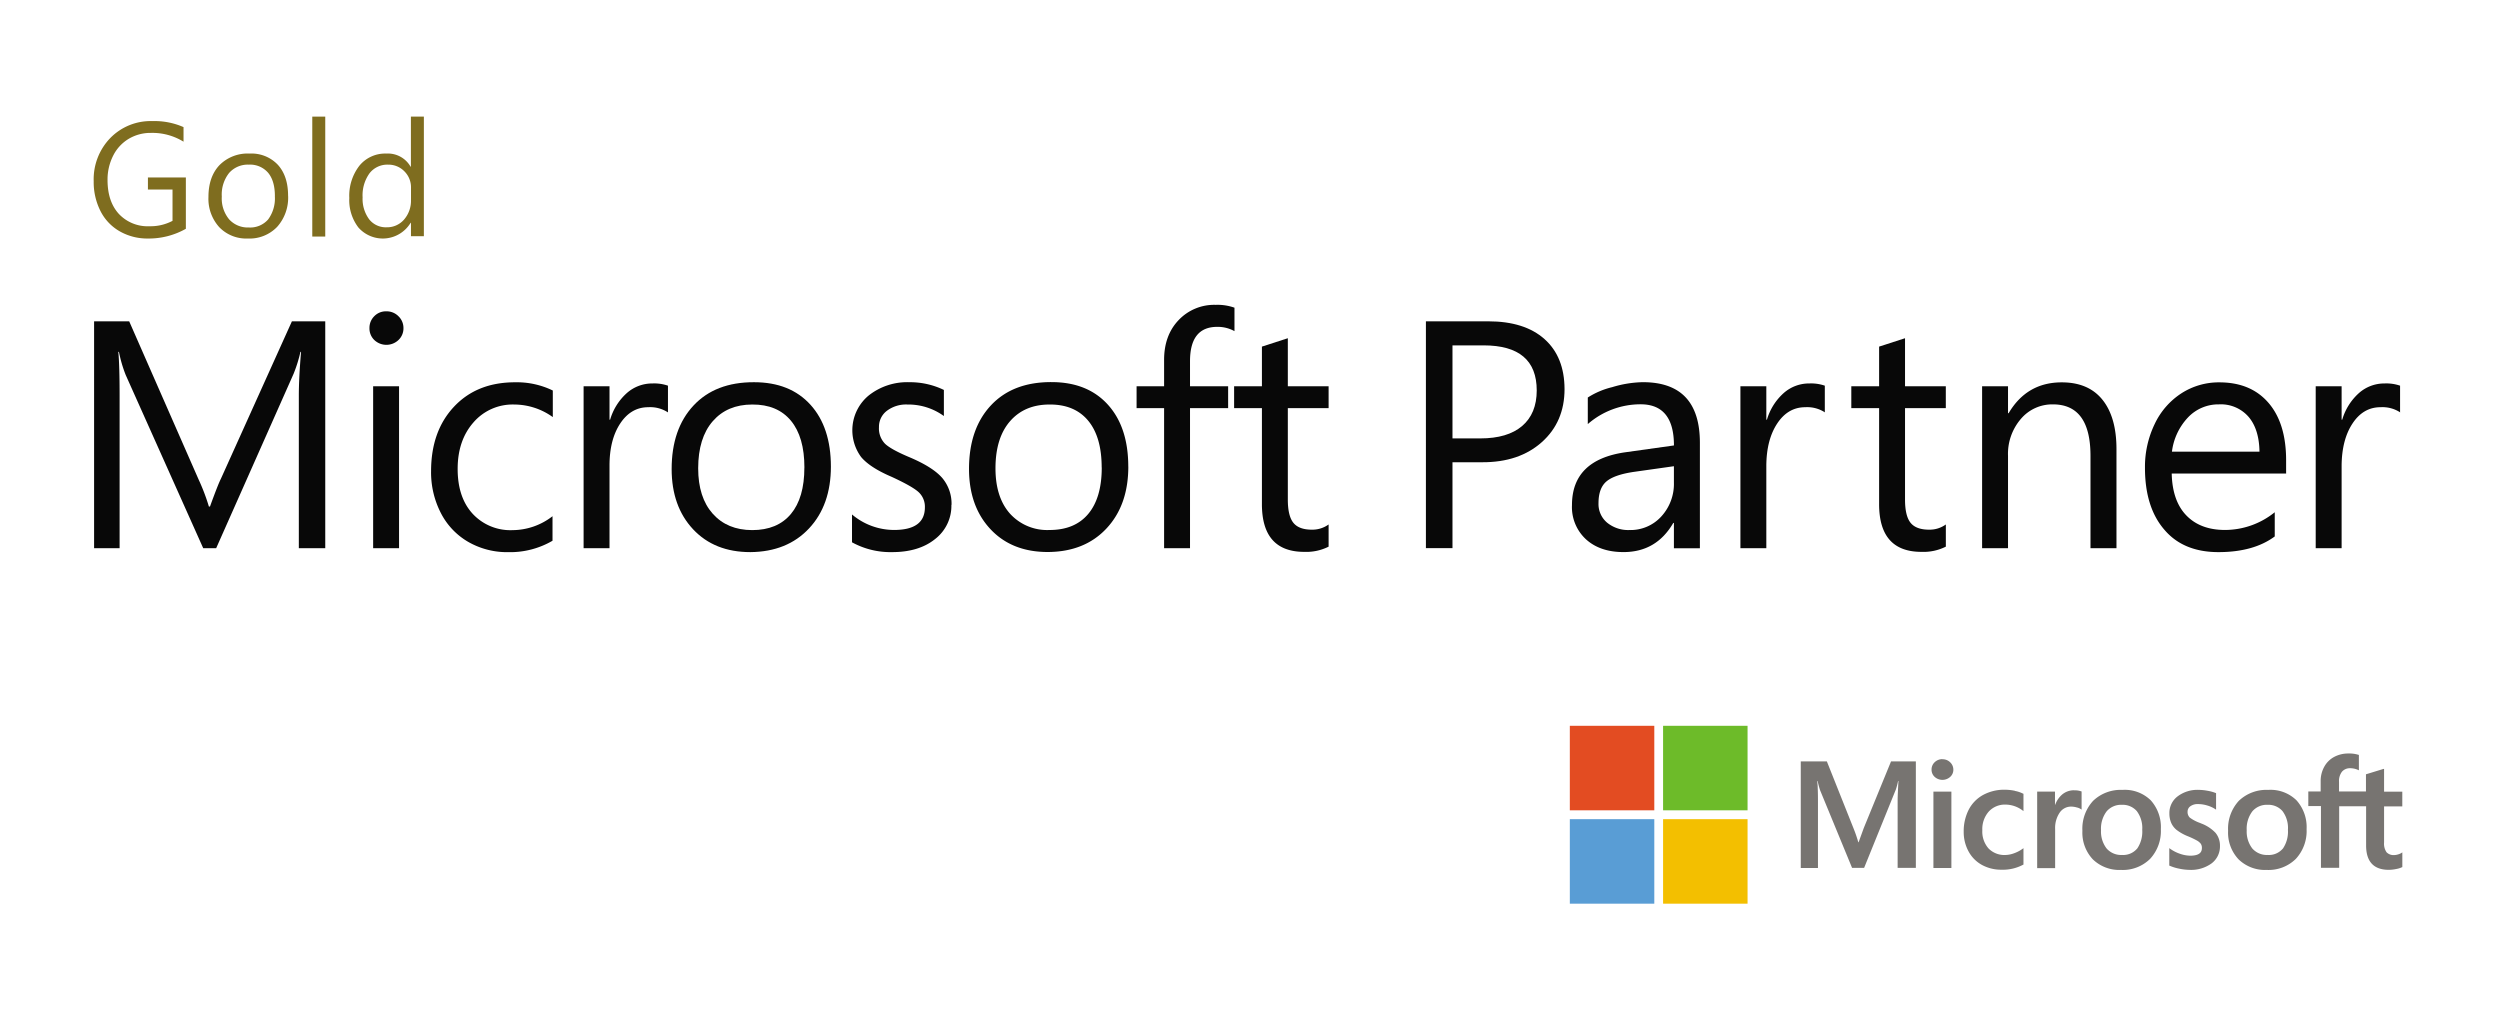 <svg xmlns="http://www.w3.org/2000/svg" id="Layer_1" data-name="Layer 1" viewBox="0 0 686 278"><defs><style>.cls-1{fill:#080808;}.cls-2{fill:#777471;}.cls-3{fill:#e34c22;}.cls-4{fill:#6dbb29;}.cls-5{fill:#599dd5;}.cls-6{fill:#f3bf00;}.cls-7{fill:#7f6d1f;}</style></defs><title>MS_Gold_partner</title><path class="cls-1" d="M89.25,150.42H82v-41.8q0-4.95.61-12.07h-.17a38.88,38.88,0,0,1-1.87,6L59.32,150.42H55.76L34.51,102.93a35.85,35.85,0,0,1-1.87-6.38h-.17q.35,3.73.35,12.15v41.72h-7V88.17h9.63L54.5,131.58A55.15,55.15,0,0,1,57.32,139h.3q2.17-6,3-7.64L80.1,88.17h9.15v62.25"></path><path class="cls-1" d="M109.5,150.42h-7.11V106h7.11v44.45M110.71,90a4.4,4.4,0,0,1-1.39,3.32,4.82,4.82,0,0,1-6.59,0A4.43,4.43,0,0,1,101.38,90a4.49,4.49,0,0,1,1.32-3.23A4.42,4.42,0,0,1,106,85.43a4.54,4.54,0,0,1,3.34,1.35A4.44,4.44,0,0,1,110.71,90"></path><path class="cls-1" d="M151.61,148.38a23.08,23.08,0,0,1-12.19,3.13,21.37,21.37,0,0,1-10.91-2.8,19.29,19.29,0,0,1-7.53-7.92,24.35,24.35,0,0,1-2.69-11.5q0-11,6.31-17.71t16.81-6.68a22.51,22.51,0,0,1,10.28,2.26v7.29A18.21,18.21,0,0,0,141.11,111a14.21,14.21,0,0,0-11.21,4.93q-4.32,4.93-4.32,12.74t4.1,12.29a14.12,14.12,0,0,0,11,4.51,18,18,0,0,0,10.93-3.82v6.77"></path><path class="cls-1" d="M183.3,113.17a8.89,8.89,0,0,0-5.42-1.43q-4.73,0-7.68,4.45t-2.95,11.57v22.66h-7.11V106h7.11v9.16h.17a15.68,15.68,0,0,1,4.55-7.27,10.48,10.48,0,0,1,7.07-2.67,11.62,11.62,0,0,1,4.25.61v7.38"></path><path class="cls-1" d="M220.73,128.28q0-8.38-3.71-12.85T206.42,111q-6.85,0-10.84,4.58t-4,12.91q0,8,4,12.48t10.82,4.49q6.94,0,10.63-4.43t3.69-12.72M228,128q0,10.59-6,17T205.9,151.5q-9.85,0-15.72-6.27t-5.88-16.52q0-11,6-17.43t16.61-6.4q9.89,0,15.49,6.19t5.6,17"></path><path class="cls-1" d="M261.06,138.52a11.5,11.5,0,0,1-4.45,9.38q-4.45,3.6-11.82,3.6a21.89,21.89,0,0,1-11-2.69v-7.64a17.9,17.9,0,0,0,11.54,4.25q8.46,0,8.46-6.21a5.44,5.44,0,0,0-1.65-4.1q-1.65-1.58-7.5-4.28-5.9-2.52-8.33-5.4a12.39,12.39,0,0,1,2-16.86,17,17,0,0,1,11.23-3.69A21.3,21.3,0,0,1,259,107v7.16A16.61,16.61,0,0,0,249,111a8.73,8.73,0,0,0-5.66,1.74,5.49,5.49,0,0,0-2.15,4.47,6,6,0,0,0,1.65,4.54q1.65,1.59,6.81,3.75,6.33,2.69,8.89,5.64a10.93,10.93,0,0,1,2.56,7.42"></path><path class="cls-1" d="M302.3,128.28q0-8.38-3.71-12.85T288,111q-6.85,0-10.84,4.58t-4,12.91q0,8,4,12.48A13.78,13.78,0,0,0,288,145.43q6.94,0,10.63-4.43t3.69-12.72m7.29-.26q0,10.59-6,17t-16.11,6.45q-9.85,0-15.72-6.27t-5.88-16.52q0-11,6-17.43t16.61-6.4q9.89,0,15.49,6.19t5.6,17"></path><path class="cls-1" d="M338.73,90.86A9.47,9.47,0,0,0,334,89.69q-7.46,0-7.46,9.42V106H337v6H326.54v38.42h-7.11V112h-7.55v-6h7.55V98.76q0-6.77,4-10.94a13.44,13.44,0,0,1,10.15-4.17,13.93,13.93,0,0,1,5.16.78v6.42"></path><path class="cls-1" d="M364.57,150a13.61,13.61,0,0,1-6.68,1.43q-11.63,0-11.62-13.11V112h-7.63v-6h7.63V95.11l7.11-2.3V106h11.19v6H353.38v25.09q0,4.47,1.52,6.36t5.07,1.89a7.56,7.56,0,0,0,4.6-1.43V150"></path><path class="cls-1" d="M421.68,107.14q0-12.37-14.58-12.37h-8.54v25.53h7.63q7.5,0,11.49-3.41t4-9.75m7.63-.39q0,9-6.22,14.56t-16.33,5.53h-8.2v23.57h-7.29V88.17h17.09q10,0,15.46,4.88t5.49,13.7"></path><path class="cls-1" d="M459.32,127.93l-10.76,1.52q-5.51.78-7.72,2.63t-2.21,6a6.66,6.66,0,0,0,2.39,5.36,9.13,9.13,0,0,0,6.11,2,11.38,11.38,0,0,0,8.74-3.73,13.22,13.22,0,0,0,3.45-9.33v-4.43m7.11,22.49h-7.11v-6.95h-.17q-4.64,8-13.66,8-6.42,0-10.28-3.49a12,12,0,0,1-3.86-9.4q0-12.41,14.66-14.5l13.32-1.87q0-11.29-9.15-11.29a22,22,0,0,0-14.49,5.43v-7.29a21.72,21.72,0,0,1,6.68-2.84,30.73,30.73,0,0,1,8.42-1.37q15.66,0,15.66,16.63v28.91"></path><path class="cls-1" d="M500.78,113.17a8.89,8.89,0,0,0-5.42-1.43q-4.73,0-7.68,4.45t-3,11.57v22.66h-7.11V106h7.11v9.16h.17a15.68,15.68,0,0,1,4.56-7.27,10.47,10.47,0,0,1,7.07-2.67,11.62,11.62,0,0,1,4.25.61v7.38"></path><path class="cls-1" d="M533.93,150a13.62,13.62,0,0,1-6.68,1.43q-11.63,0-11.62-13.11V112H508v-6h7.63V95.11l7.11-2.3V106h11.19v6H522.74v25.09q0,4.47,1.52,6.36t5.08,1.89a7.56,7.56,0,0,0,4.6-1.43V150"></path><path class="cls-1" d="M580.74,150.42h-7.11V125.07q0-14.11-10.32-14.11a11.29,11.29,0,0,0-8.79,4A14.68,14.68,0,0,0,551,125.07v25.35h-7.11V106H551v7.38h.17q5-8.47,14.58-8.46,7.33,0,11.17,4.78t3.84,13.54v27.22"></path><path class="cls-1" d="M620,123.94q-.09-6.16-3-9.57a10.07,10.07,0,0,0-8.13-3.41,11.46,11.46,0,0,0-8.46,3.56,16.63,16.63,0,0,0-4.43,9.42h24m7.29,6H595.92q.17,7.51,4,11.48t10.52,4a21.76,21.76,0,0,0,13.75-4.86v6.64q-5.81,4.3-15.44,4.3t-14.84-6.14q-5.33-6.14-5.33-17a27,27,0,0,1,2.66-12,20.4,20.4,0,0,1,7.35-8.44,18.92,18.92,0,0,1,10.41-3q8.63,0,13.47,5.62t4.84,15.74V130"></path><path class="cls-1" d="M658.63,113.17a8.89,8.89,0,0,0-5.42-1.43q-4.73,0-7.67,4.45t-3,11.57v22.66h-7.11V106h7.11v9.16h.17a15.68,15.68,0,0,1,4.55-7.27,10.49,10.49,0,0,1,7.07-2.67,11.59,11.59,0,0,1,4.25.61v7.38"></path><path class="cls-2" d="M511.39,227.29,510,231.12h-.08a37,37,0,0,0-1.3-3.79l-7.33-18.4h-7.16v29.25h4.72v-18c0-1.11,0-2.45-.07-4,0-.78-.11-1.4-.13-1.87h.1c.24,1.1.49,1.94.67,2.5l8.79,21.34h3.3l8.72-21.53a18.82,18.82,0,0,0,.6-2.31h.1c-.11,2.13-.21,4.08-.22,5.25v18.59h5V208.93H518.9l-7.51,18.35"></path><polyline class="cls-2" points="530.53 238.18 535.46 238.18 535.46 222.36 535.46 217.22 530.53 217.22 530.53 230.06 530.53 238.18"></polyline><path class="cls-2" d="M533,208.31a3,3,0,0,0-2.1.82,2.72,2.72,0,0,0-.88,2.06,2.65,2.65,0,0,0,.87,2,3.18,3.18,0,0,0,4.23,0,2.62,2.62,0,0,0,.88-2,2.77,2.77,0,0,0-.86-2,2.93,2.93,0,0,0-2.14-.85"></path><path class="cls-2" d="M552.9,217a13.65,13.65,0,0,0-2.75-.3,12.15,12.15,0,0,0-6,1.44,9.71,9.71,0,0,0-3.95,4.07,13,13,0,0,0-1.36,6,11.12,11.12,0,0,0,1.32,5.4,9.26,9.26,0,0,0,3.69,3.73,11,11,0,0,0,5.39,1.31,11.78,11.78,0,0,0,5.94-1.39l.06,0v-4.52l-.21.15a9.26,9.26,0,0,1-2.41,1.26,7.28,7.28,0,0,1-2.36.46,6.06,6.06,0,0,1-4.61-1.8,7,7,0,0,1-1.7-5,7.26,7.26,0,0,1,1.77-5.12,6,6,0,0,1,4.62-1.91,7.91,7.91,0,0,1,4.69,1.63l.21.15v-4.76l-.07,0a8.14,8.14,0,0,0-2.28-.77"></path><path class="cls-2" d="M569.13,216.85a5,5,0,0,0-3.29,1.18,6.69,6.69,0,0,0-1.9,2.81h-.05v-3.63H559v21h4.93V227.46a7.47,7.47,0,0,1,1.23-4.45,3.77,3.77,0,0,1,3.19-1.68,5.8,5.8,0,0,1,1.48.22,3.77,3.77,0,0,1,1.15.46l.21.15v-5l-.08,0a5.09,5.09,0,0,0-1.93-.29"></path><path class="cls-2" d="M586.43,232.85a5,5,0,0,1-4.14,1.75,5.28,5.28,0,0,1-4.24-1.78,7.58,7.58,0,0,1-1.53-5,7.88,7.88,0,0,1,1.53-5.17,5.2,5.2,0,0,1,4.2-1.81,5.13,5.13,0,0,1,4.09,1.73,7.73,7.73,0,0,1,1.49,5.13,8.24,8.24,0,0,1-1.41,5.19m-3.92-16.14a10.94,10.94,0,0,0-8.15,3,11.29,11.29,0,0,0-2.94,8.22,10.7,10.7,0,0,0,2.87,7.84,10.43,10.43,0,0,0,7.72,2.9,10.64,10.64,0,0,0,8-3.05,11.26,11.26,0,0,0,2.94-8.14,11,11,0,0,0-2.76-7.9,10.17,10.17,0,0,0-7.67-2.88"></path><path class="cls-2" d="M603.87,225.88a10.69,10.69,0,0,1-3-1.54,2.15,2.15,0,0,1-.6-1.61,1.8,1.8,0,0,1,.76-1.49,3.38,3.38,0,0,1,2.12-.6,8.7,8.7,0,0,1,2.53.39,8.12,8.12,0,0,1,2.2,1l.21.14v-4.56l-.08,0a10.94,10.94,0,0,0-2.24-.62,13.73,13.73,0,0,0-2.46-.25,9,9,0,0,0-5.78,1.79,5.7,5.7,0,0,0-2.25,4.65,6.47,6.47,0,0,0,.49,2.6,5.18,5.18,0,0,0,1.49,1.95,12.92,12.92,0,0,0,3,1.7,22.57,22.57,0,0,1,2.52,1.18,3.5,3.5,0,0,1,1.11.91,2,2,0,0,1,.31,1.19c0,1.41-1.05,2.09-3.22,2.09a8.84,8.84,0,0,1-2.73-.5,10.25,10.25,0,0,1-2.79-1.42l-.21-.15v4.81l.07,0a12.42,12.42,0,0,0,2.65.82,14.16,14.16,0,0,0,2.82.33,9.57,9.57,0,0,0,6.1-1.8,5.82,5.82,0,0,0,2.27-4.76,5.48,5.48,0,0,0-1.22-3.6,10.49,10.49,0,0,0-4.15-2.65"></path><path class="cls-2" d="M626.41,232.85a5,5,0,0,1-4.14,1.75,5.29,5.29,0,0,1-4.24-1.78,7.58,7.58,0,0,1-1.53-5,7.88,7.88,0,0,1,1.53-5.17,5.2,5.2,0,0,1,4.2-1.81,5.12,5.12,0,0,1,4.09,1.73,7.71,7.71,0,0,1,1.49,5.13,8.24,8.24,0,0,1-1.41,5.19m-3.92-16.14a10.94,10.94,0,0,0-8.15,3,11.31,11.31,0,0,0-2.94,8.22,10.69,10.69,0,0,0,2.88,7.84,10.42,10.42,0,0,0,7.72,2.9,10.64,10.64,0,0,0,8-3.05,11.26,11.26,0,0,0,2.94-8.14,11,11,0,0,0-2.76-7.9,10.17,10.17,0,0,0-7.67-2.88"></path><path class="cls-2" d="M659.19,221.24v-4h-5V211L654,211l-4.69,1.44-.09,0v4.74h-7.39v-2.64a4.18,4.18,0,0,1,.82-2.8,2.87,2.87,0,0,1,2.28-.94,5.31,5.31,0,0,1,2.17.49l.18.08v-4.24l-.09,0a8.44,8.44,0,0,0-2.77-.37,8.13,8.13,0,0,0-3.93.94,6.71,6.71,0,0,0-2.7,2.67,8,8,0,0,0-1,3.91v2.9H633.4v4h3.47v16.94h5V221.24h7.39V232c0,4.43,2.09,6.68,6.21,6.68a10.14,10.14,0,0,0,2.12-.24,5.79,5.79,0,0,0,1.54-.49l.07,0v-4.06l-.2.13a3.43,3.43,0,0,1-1,.44,3.81,3.81,0,0,1-1,.17,2.68,2.68,0,0,1-2.13-.77,4.17,4.17,0,0,1-.68-2.69v-9.9h5"></path><polyline class="cls-3" points="453.94 222.35 430.76 222.35 430.76 199.16 453.94 199.16 453.94 222.35"></polyline><polyline class="cls-4" points="479.53 222.35 456.35 222.35 456.35 199.16 479.53 199.16 479.53 222.35"></polyline><polyline class="cls-5" points="453.94 247.97 430.76 247.97 430.76 224.78 453.94 224.78 453.94 247.97"></polyline><polyline class="cls-6" points="479.53 247.97 456.35 247.97 456.35 224.78 479.53 224.78 479.53 247.97"></polyline><path class="cls-7" d="M51,62.78a20.65,20.65,0,0,1-10.41,2.67,15.25,15.25,0,0,1-7.78-2,13.28,13.28,0,0,1-5.26-5.58,17.61,17.61,0,0,1-1.84-8.14,16.28,16.28,0,0,1,4.53-11.83,15.47,15.47,0,0,1,11.6-4.67,19.68,19.68,0,0,1,8.52,1.65v4a16.25,16.25,0,0,0-8.94-2.41,11.64,11.64,0,0,0-6.13,1.64,11.24,11.24,0,0,0-4.25,4.63,14.44,14.44,0,0,0-1.53,6.66q0,5.88,3.09,9.28a10.82,10.82,0,0,0,8.43,3.4,12.91,12.91,0,0,0,6.31-1.48V52H40.59v-3.3H51V62.78"></path><path class="cls-7" d="M75.43,53.84q0-4.19-1.85-6.42a6.5,6.5,0,0,0-5.3-2.24,6.82,6.82,0,0,0-5.42,2.29,9.52,9.52,0,0,0-2,6.46,9,9,0,0,0,2,6.24,6.89,6.89,0,0,0,5.41,2.25,6.52,6.52,0,0,0,5.31-2.21,9.69,9.69,0,0,0,1.84-6.36m3.64-.13a12,12,0,0,1-3,8.52A10.49,10.49,0,0,1,68,65.45a10.26,10.26,0,0,1-7.86-3.14,11.59,11.59,0,0,1-2.94-8.26q0-5.51,3-8.71a10.86,10.86,0,0,1,8.31-3.2,9.91,9.91,0,0,1,7.74,3.09q2.8,3.09,2.8,8.48"></path><polyline class="cls-7" points="89.25 64.91 85.69 64.91 85.69 32 89.25 32 89.25 64.91"></polyline><path class="cls-7" d="M112.78,54.86V51.58A6.19,6.19,0,0,0,110.95,47a6.08,6.08,0,0,0-4.46-1.82,6.17,6.17,0,0,0-5.1,2.38,10.33,10.33,0,0,0-1.89,6.59,9.42,9.42,0,0,0,1.78,6,5.81,5.81,0,0,0,4.79,2.22,6.15,6.15,0,0,0,4.81-2.13,7.87,7.87,0,0,0,1.89-5.43m3.56,10h-3.56V61.13h-.09a8.92,8.92,0,0,1-14.34,1.29,12.32,12.32,0,0,1-2.49-8.09,13.45,13.45,0,0,1,2.77-8.86A9.12,9.12,0,0,1,106,42.14a7.15,7.15,0,0,1,6.66,3.6h.09V32h3.56V64.9"></path></svg>